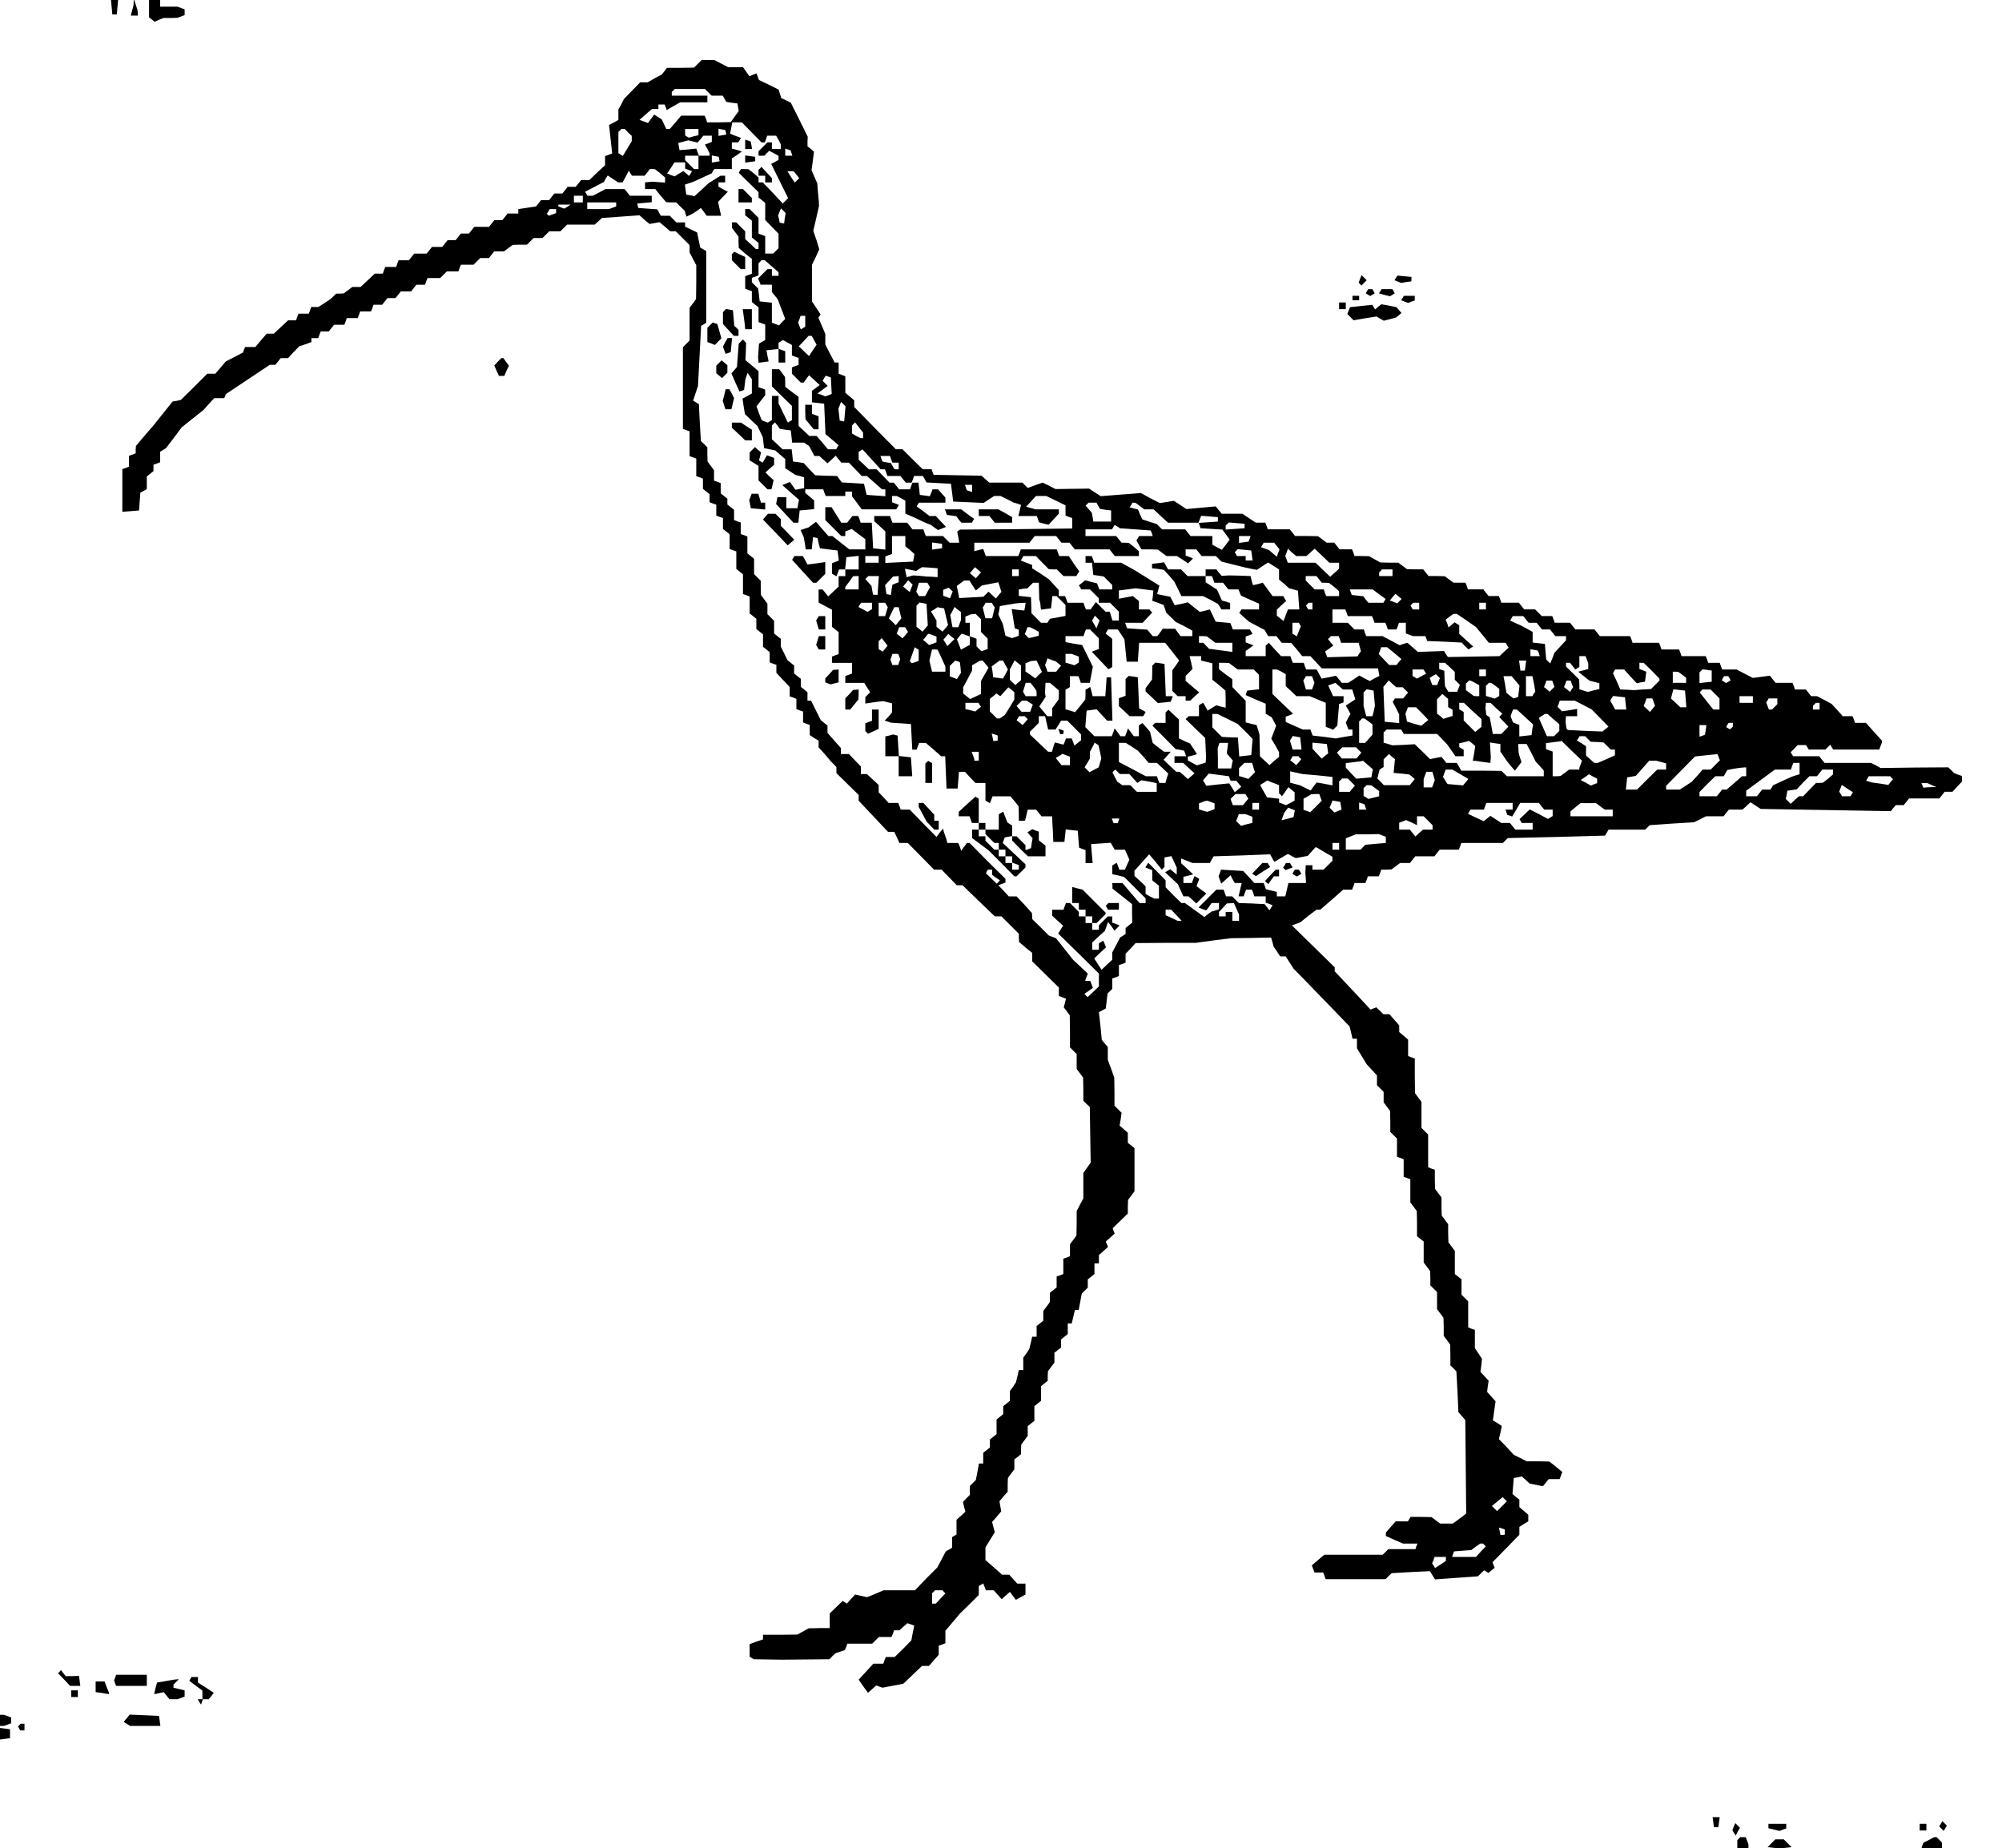 <?xml version="1.0" standalone="no"?>
<!DOCTYPE svg PUBLIC "-//W3C//DTD SVG 20010904//EN"
 "http://www.w3.org/TR/2001/REC-SVG-20010904/DTD/svg10.dtd">
<svg version="1.0" xmlns="http://www.w3.org/2000/svg"
 width="900pt" height="831pt" viewBox="0 0 900 831"
 preserveAspectRatio="xMidYMid meet">
<g transform="translate(0,831) scale(0.1,-0.1)"
fill="#000000" stroke="none">
<path d="M502 8278 l3 -33 10 0 10 0 3 33 3 32 -16 0 -16 0 3 -32z"/>
<path d="M601 8300 l-1 -15 -6 -22 -6 -23 16 0 16 0 -1 13 -1 12 -8 25 -8 25
-1 -15z"/>
<path d="M670 8271 l0 -39 13 -10 12 -10 20 9 20 8 32 0 31 1 16 6 16 6 0 13
0 13 -16 6 -16 6 -39 0 -39 0 0 15 0 15 -25 0 -25 0 0 -39z"/>
<path d="M3137 8023 l-17 -17 -61 -1 -61 0 -11 -15 -12 -15 -32 -17 -31 -18
-17 0 -17 0 -36 -37 -37 -38 -12 -24 -13 -23 0 -24 0 -23 -21 -12 -21 -11 7
-64 7 -64 -16 -6 -16 -6 0 -20 0 -21 -36 -33 -35 -34 -18 0 -19 0 -12 -15 -12
-15 -18 0 -18 0 -12 -15 -12 -15 -18 0 -18 0 -12 -15 -12 -15 -18 0 -18 0 -11
-14 -11 -14 -40 -6 -40 -6 0 -10 0 -10 -24 0 -24 0 -12 -15 -12 -15 -18 0 -18
0 -12 -15 -12 -15 -33 0 -33 0 -12 -15 -12 -15 -18 0 -18 0 -12 -15 -12 -15
-18 0 -18 0 -12 -15 -12 -15 -23 0 -23 0 -12 -15 -12 -15 -28 0 -28 0 -12 -15
-12 -15 -23 0 -23 0 -6 -15 -5 -15 -25 0 -24 0 -6 -15 -5 -15 -18 0 -18 0 -32
-30 -32 -30 -19 0 -18 0 -20 -15 -19 -14 -17 -1 -17 0 -13 -13 -13 -12 -27
-18 -27 -17 -16 0 -16 0 -5 -15 -6 -15 -23 0 -23 0 -6 -15 -5 -15 -18 0 -18 0
-32 -30 -32 -30 -16 0 -16 0 -26 -30 -25 -30 -23 0 -23 0 -5 -12 -5 -13 -38
-20 -39 -20 -23 -27 -24 -28 -18 0 -18 0 -59 -59 -60 -59 -18 -4 -19 -3 -44
-55 -44 -55 -39 -45 -38 -45 -1 -16 0 -17 -15 -6 -15 -5 0 -25 0 -24 -15 -6
-15 -5 0 -96 0 -96 38 3 37 3 3 40 3 40 15 8 14 8 0 28 0 29 15 12 15 12 0 15
0 14 15 5 15 6 0 24 0 23 13 8 13 8 36 47 35 47 49 39 49 39 24 27 24 26 23 0
22 0 4 9 3 9 99 66 99 66 12 0 13 0 12 15 12 15 17 0 16 0 25 27 25 26 27 9
28 10 0 9 0 9 15 0 16 0 5 15 6 15 18 0 18 0 12 15 12 15 23 0 23 0 6 15 5 15
25 0 24 0 6 15 5 15 25 0 24 0 6 15 5 15 19 0 20 0 12 15 12 15 18 0 18 0 12
15 12 15 23 0 23 0 12 15 12 15 20 0 19 0 5 15 6 15 28 0 29 0 15 15 15 15 26
0 26 0 5 15 6 15 28 0 29 0 15 15 15 15 19 0 20 0 12 15 12 15 22 0 22 0 20
15 19 14 32 1 32 0 15 15 15 15 20 0 20 0 15 15 15 15 25 0 25 0 15 15 15 15
62 0 62 0 17 15 16 15 85 6 84 6 22 -20 23 -19 23 4 22 4 24 -20 24 -21 13 0
12 0 31 -31 31 -31 0 -16 0 -17 15 -29 15 -28 0 -77 -1 -76 -14 -19 -15 -20 0
-74 0 -73 -15 -15 -15 -15 0 -184 0 -183 15 -6 15 -5 0 -56 0 -56 15 -5 15 -6
0 -39 0 -40 15 -5 15 -6 0 -23 0 -23 15 -12 15 -12 0 -18 0 -18 15 -6 15 -5 0
-25 0 -24 15 -6 15 -5 0 -24 0 -25 15 -12 15 -12 0 -33 0 -33 15 -6 15 -5 0
-39 0 -40 15 -12 15 -12 0 -45 0 -44 15 -5 15 -6 0 -38 0 -38 15 -12 15 -12 0
-23 0 -23 15 -12 15 -12 0 -28 0 -28 15 -12 15 -12 0 -23 0 -23 15 -6 15 -5 0
-18 0 -18 30 -32 30 -32 0 -21 0 -21 15 -5 15 -6 0 -23 0 -23 15 -6 15 -5 0
-25 0 -24 15 -6 15 -5 0 -23 0 -23 20 -13 20 -12 0 -15 0 -15 28 -31 27 -32
13 -13 12 -13 0 -13 0 -14 50 -49 50 -49 0 -13 0 -13 66 -70 66 -70 14 0 14 0
12 -25 11 -25 19 0 19 0 59 -60 59 -60 17 0 17 0 34 -35 34 -35 13 0 13 0 72
-70 73 -70 15 0 15 0 39 -39 39 -39 0 -18 1 -19 29 -25 30 -24 0 -19 0 -19 60
-59 60 -59 0 -19 0 -19 16 -6 16 -6 -5 -20 -5 -19 14 -18 13 -18 1 -72 0 -72
15 -15 15 -15 0 -33 0 -34 15 -20 14 -19 1 -52 0 -52 14 -14 15 -14 2 -125 2
-125 -17 -24 -16 -23 0 -57 0 -57 -15 -28 -15 -29 0 -55 -1 -55 -14 -19 -15
-20 0 -27 0 -27 -15 -6 -15 -5 0 -35 0 -34 -15 -6 -15 -5 0 -24 0 -25 -15 -12
-15 -12 0 -22 -1 -21 -14 -19 -15 -20 0 -22 0 -22 -15 -12 -15 -12 0 -24 0
-24 -10 0 -10 0 -6 -27 -7 -28 -13 -20 -14 -19 0 -28 0 -28 -10 0 -10 0 -6
-27 -7 -28 -13 -20 -14 -19 0 -22 0 -22 -15 -12 -15 -12 0 -18 0 -18 -15 -12
-15 -12 0 -33 0 -33 -15 -12 -15 -12 0 -18 0 -18 -15 -12 -15 -12 0 -24 0 -24
-10 0 -9 0 -7 -37 -7 -37 -14 -14 -13 -13 0 -20 0 -20 -16 -16 -15 -16 5 -22
6 -22 -20 -18 -20 -18 0 -33 0 -33 -10 -6 -10 -6 0 -24 0 -24 -14 -8 -14 -8
-19 -36 -19 -36 -51 -51 -50 -52 -70 0 -71 0 -37 -16 -37 -15 -27 6 -27 6 -18
-20 -19 -21 -9 6 -10 6 -29 -28 -29 -28 0 -33 0 -33 -47 0 -48 -1 -25 -14 -25
-14 -77 -1 -78 0 0 -11 0 -10 -30 -10 -30 -11 0 -28 0 -29 9 -5 9 -6 63 -1 64
-1 107 1 107 1 13 14 14 13 21 7 21 7 6 14 5 15 56 0 56 0 15 15 15 15 29 0
28 0 6 15 5 15 12 0 12 0 18 16 18 16 15 -5 16 -6 -7 -33 -6 -33 -37 -38 -38
-37 -20 0 -20 0 -6 -15 -5 -15 -22 0 -23 0 -33 -36 -33 -36 21 -30 21 -29 19
17 18 16 14 -5 14 -5 47 9 47 9 42 40 42 40 16 0 15 0 22 25 22 25 0 20 0 21
15 5 15 6 0 28 0 28 33 39 32 38 43 42 42 42 0 20 0 20 10 6 10 6 6 -15 6 -16
18 0 17 0 18 -20 18 -20 19 17 18 16 13 -18 14 -18 21 12 22 12 0 24 0 25 -18
0 -19 0 -18 20 -18 20 -16 0 -16 0 -37 33 -38 33 0 28 0 29 21 34 21 34 -6 23
-6 23 21 24 20 24 -4 22 -4 23 18 22 19 21 0 31 1 31 14 19 15 20 0 22 0 22
15 12 15 12 0 22 1 21 14 19 15 20 0 22 0 22 15 12 15 12 0 33 0 33 15 12 15
12 0 33 0 33 15 12 15 12 0 22 1 21 14 19 15 20 0 22 0 22 15 12 15 12 0 18 0
18 15 12 15 12 0 24 0 24 9 0 9 0 7 30 7 30 8 0 9 0 7 37 7 37 14 14 13 13 0
18 0 19 15 12 15 12 0 24 0 24 10 0 10 0 0 18 0 19 20 18 21 19 -5 12 -5 12
20 18 20 18 -5 12 -4 12 34 33 34 33 0 30 1 31 14 19 15 20 0 97 0 97 -15 12
-15 12 0 23 0 22 -18 16 -19 17 5 28 4 29 -16 16 -16 16 0 63 -1 63 -14 40
-15 40 0 29 0 29 -14 16 -13 16 -6 62 -7 62 16 9 15 8 4 34 4 33 11 11 10 10
0 23 0 24 15 5 15 6 0 24 0 25 15 5 15 6 0 20 0 20 23 24 22 24 135 1 135 0
80 11 80 10 90 1 89 2 6 -20 5 -20 15 -22 15 -23 12 0 13 0 17 -27 18 -28 55
-56 55 -57 71 -73 71 -74 7 -28 6 -27 10 0 10 0 0 -21 0 -22 22 -36 22 -36 23
-25 23 -25 0 -22 0 -22 15 -15 15 -15 0 -23 0 -24 15 -20 14 -19 1 -47 0 -47
15 -15 15 -15 0 -41 0 -41 15 -5 15 -6 0 -39 0 -40 15 -5 15 -6 0 -52 0 -52
15 -20 14 -19 1 -56 0 -57 15 -12 15 -12 0 -47 0 -47 15 -20 14 -19 1 -32 0
-32 15 -15 15 -15 0 -38 0 -39 15 -20 14 -19 1 -41 0 -40 15 -20 14 -19 1 -47
0 -47 14 -13 13 -14 5 -92 4 -91 16 -18 15 -18 2 -210 2 -210 -30 -23 -30 -22
-29 0 -28 0 -20 15 -19 14 -47 1 -47 0 -6 -10 -6 -10 -28 0 -27 0 -22 -25 -22
-25 0 -8 0 -8 38 -17 39 -17 32 0 33 0 -5 -12 -4 -13 -61 0 -61 0 -12 -12 -13
-13 -131 0 -132 0 -28 -24 -28 -24 6 -16 6 -16 20 0 19 0 6 -15 5 -15 135 0
135 0 13 14 14 13 86 5 86 4 11 -18 12 -19 97 7 96 7 14 14 14 13 9 -6 10 -6
14 12 14 11 -5 13 -5 12 61 62 60 62 0 18 0 17 20 13 20 12 0 15 0 15 -20 17
-20 17 0 17 0 17 -16 12 -15 13 3 36 3 36 18 3 18 4 18 -16 17 -16 30 -6 30
-6 13 16 13 16 25 0 24 0 6 16 6 16 -29 24 -29 23 -51 1 -51 0 -29 15 -29 14
-33 36 -34 35 7 29 6 30 -20 13 -20 12 6 43 6 43 -19 21 -19 21 3 25 4 25 -18
20 -19 20 4 29 3 30 -16 24 -16 24 0 41 0 41 -15 5 -15 6 0 58 0 59 -15 15
-15 15 0 34 0 35 -15 12 -15 12 0 52 0 52 -15 20 -14 19 -1 41 0 40 -15 20
-14 19 -1 41 0 40 -15 20 -14 19 -1 43 0 43 -15 5 -15 6 0 73 0 74 -15 15 -15
15 0 58 0 59 -15 20 -14 19 -1 78 0 78 -15 5 -15 6 0 37 0 37 -20 17 -20 17 0
15 0 15 -22 25 -22 25 -14 0 -13 0 -16 16 -16 15 -13 -5 -13 -5 -80 86 -81 86
0 9 0 9 -96 94 -97 95 19 6 19 7 36 29 37 28 9 0 8 0 52 45 51 45 20 0 20 0 6
15 5 15 25 0 24 0 6 15 5 15 25 0 24 0 6 15 5 15 23 0 23 1 19 14 20 15 22 0
22 0 12 15 12 15 43 0 43 0 12 15 12 15 43 0 43 0 6 15 5 15 94 0 93 0 11 11
11 11 218 5 219 6 8 13 8 14 82 0 83 0 10 10 10 10 100 7 99 6 27 13 27 14 39
0 40 0 12 15 12 15 31 0 30 0 18 16 18 17 23 -15 23 -15 293 -5 292 -5 11 14
11 13 18 0 18 0 12 15 12 15 68 0 68 0 12 15 12 15 17 0 18 0 21 23 22 23 0
12 0 13 -17 6 -18 7 -13 13 -14 13 -152 -1 -152 -2 -21 12 -22 11 -104 0 -105
0 -12 15 -12 15 -59 0 -58 0 -6 9 -5 9 16 16 15 16 19 0 19 0 6 -10 6 -10 38
0 37 0 11 11 11 11 6 -11 7 -11 104 0 103 0 6 16 6 16 0 4 0 4 -36 40 -36 40
-24 0 -25 0 -5 15 -6 15 -22 0 -22 0 -25 28 -25 27 -33 18 -33 17 -13 0 -13 0
-12 15 -12 15 -25 0 -24 0 -5 15 -6 15 -38 0 -38 0 -13 16 -13 16 -38 -5 -38
-5 -37 19 -37 19 -32 0 -32 0 -6 15 -5 15 -26 0 -26 0 -5 15 -6 15 -54 0 -55
0 -5 15 -6 15 -39 0 -40 0 -5 15 -6 15 -59 0 -60 0 -5 15 -6 15 -68 0 -68 0
-12 15 -12 15 -43 0 -43 0 -12 15 -12 15 -35 0 -34 0 -5 15 -6 15 -23 0 -24 0
-15 15 -15 15 -24 0 -25 0 -12 15 -12 15 -40 0 -39 0 -5 15 -6 15 -23 0 -23 0
-12 15 -12 15 -35 0 -34 0 -5 15 -6 15 -27 0 -27 0 -20 15 -19 14 -36 1 -37 0
-12 15 -12 15 -37 0 -36 1 -19 14 -20 15 -40 0 -41 1 -25 14 -25 14 -33 1 -33
0 -5 15 -6 15 -28 0 -28 0 -12 15 -12 15 -17 0 -17 0 -20 15 -19 14 -51 1 -52
0 -12 15 -12 15 -50 0 -49 0 -5 15 -6 15 -22 0 -21 0 -30 20 -30 20 -46 0 -47
0 -13 16 -14 17 -66 -6 -66 -6 -28 19 -28 18 -31 -5 -32 -5 -43 22 -42 23 -91
-7 -90 -7 -26 17 -26 17 -75 -1 -76 -1 -29 15 -29 14 -34 -12 -33 -12 -12 12
-12 12 -75 0 -74 0 -18 16 -17 15 -108 2 -107 2 -5 13 -4 12 -20 0 -20 0 -46
45 -45 45 -15 0 -15 0 -94 95 -93 95 0 15 0 15 -20 17 -20 17 0 37 0 37 -15 6
-15 5 0 26 0 25 -9 0 -9 0 -21 40 -21 41 0 23 0 24 -15 36 -16 37 5 8 5 7 -20
30 -19 29 0 82 0 82 17 35 16 35 -13 42 -14 41 13 56 13 57 -1 10 0 10 -4 40
-3 40 -13 30 -13 30 6 42 5 41 -14 12 -15 12 0 22 1 21 -38 77 -38 76 -22 11
-21 10 -6 19 -6 19 -44 22 -44 21 -6 15 -5 15 -16 -6 -16 -7 -15 21 -14 20
-33 0 -34 0 -31 16 -31 16 -28 0 -29 0 -17 -17z m47 -128 l15 -15 25 0 25 0 8
-14 8 -14 25 -4 25 -3 3 -17 3 -17 -18 -25 -18 -25 -53 -1 -53 0 -5 15 -6 15
-53 0 -53 0 -25 -30 -26 -30 -8 0 -8 0 -10 22 -10 21 -17 11 -17 11 -14 -19
-14 -19 -19 7 -19 7 28 25 28 24 15 0 14 0 0 10 0 10 14 0 14 0 5 -12 4 -13
31 18 30 17 61 0 61 0 0 15 0 15 -80 0 -80 0 0 8 0 9 7 6 6 7 68 0 68 0 15
-15z m195 -180 l44 -45 7 0 8 0 6 15 5 15 20 0 20 0 11 -19 10 -20 0 -10 0
-11 -20 0 -20 0 0 15 0 15 -10 0 -10 0 -20 -20 -20 -20 0 -10 0 -10 13 0 13 0
11 11 11 11 21 -11 21 -12 0 -9 0 -9 -16 -9 -17 -9 38 -77 38 -77 -12 -12 -12
-12 -45 48 -45 47 -10 0 -9 0 0 11 0 11 -22 19 -23 18 -17 1 -17 0 -5 -8 -5
-9 44 -43 45 -44 0 -12 0 -12 15 -12 15 -12 0 -39 0 -38 30 -31 30 -31 0 -32
0 -33 -12 -12 -12 -12 -18 0 -18 0 0 39 0 39 -15 6 -15 5 0 36 0 35 -20 20
-20 20 -10 0 -10 0 0 -14 0 -14 15 -12 15 -12 0 -38 0 -38 15 -12 15 -12 0
-14 0 -14 -6 0 -6 0 -24 23 -24 22 0 18 0 17 -20 20 -20 20 -10 0 -10 0 0 -12
1 -13 14 -19 15 -20 0 -25 1 -26 29 -25 30 -24 0 -33 0 -34 -15 -5 -15 -6 0
-28 0 -28 15 -6 15 -5 0 -24 0 -25 15 -12 15 -12 0 -33 0 -33 15 -6 15 -5 0
-35 0 -35 -14 -8 -14 -8 -2 -30 -2 -30 1 -13 1 -13 23 3 22 3 -2 13 -3 12 -2
13 -3 12 28 3 27 3 0 -30 0 -31 15 0 15 0 0 25 0 26 -15 5 -15 6 0 13 0 14 10
6 10 6 20 -11 20 -11 0 -23 0 -24 15 -6 15 -5 0 -16 0 -16 -15 -5 -15 -6 0
-14 0 -14 20 -20 20 -20 6 0 7 0 12 17 12 16 24 -22 24 -22 -17 -13 -18 -13 0
-26 0 -26 28 -3 27 -3 3 -69 3 -68 30 -25 29 -25 -6 -9 -5 -9 -19 0 -18 0 -25
30 -26 30 -16 0 -17 0 -24 23 -24 22 0 66 0 65 -30 22 -30 23 0 22 -1 22 -13
18 -13 17 -17 0 -16 0 0 -39 0 -38 45 -44 45 -44 0 -32 0 -32 -9 -5 -9 -6 -21
43 -21 43 0 17 0 17 -15 0 -15 0 0 -54 0 -55 -9 -5 -9 -6 -14 5 -14 6 -12 31
-11 31 19 25 20 25 0 12 0 13 -15 6 -15 5 0 36 0 36 -29 25 -30 25 2 39 1 39
-7 7 -7 8 -10 -10 -9 -9 -4 -52 -4 -53 -12 -14 -13 -15 18 -41 18 -40 10 3 11
4 3 24 3 24 5 15 5 14 9 -14 10 -15 0 -32 0 -32 -21 -12 -21 -11 5 -35 6 -35
28 -27 28 -26 12 -25 12 -25 3 -25 3 -25 25 -5 25 -5 23 -20 22 -19 0 -21 0
-20 23 -15 22 -15 20 -5 20 -6 0 -24 0 -25 -19 -3 -20 -4 -12 17 -13 18 -17
-7 -17 -7 37 -33 38 -33 -4 -19 -3 -19 -25 0 -25 0 0 25 0 25 -20 0 -20 0 -3
-15 -3 -16 39 -42 39 -42 11 0 11 0 3 28 3 27 33 3 32 3 0 20 0 19 -20 17 -20
17 0 8 0 8 40 0 41 0 5 -15 6 -15 44 0 44 0 0 10 0 10 15 0 15 0 0 -10 0 -11
22 -29 22 -30 77 0 78 0 6 10 6 10 -15 6 -16 6 0 14 0 14 11 0 10 0 20 -10 19
-11 0 -29 0 -29 43 -19 42 -20 15 -6 15 -6 16 -12 16 -11 18 7 18 7 -23 24
-23 25 -14 0 -14 0 -29 22 -29 21 5 9 5 8 60 0 59 0 0 12 0 11 -17 19 -16 18
-12 0 -13 0 -6 -16 -6 -15 -22 3 -23 3 -3 28 -3 27 -14 0 -13 0 -6 -15 -5 -15
-24 0 -25 0 -12 15 -12 15 -10 0 -9 0 -29 30 -29 30 -18 0 -17 0 -23 22 -23
21 0 18 0 18 9 5 8 6 41 -45 41 -45 9 0 10 0 6 -15 5 -15 29 0 30 0 12 -15 12
-15 13 0 13 0 6 15 5 15 20 0 20 0 8 -14 8 -15 55 -3 55 -3 5 -40 5 -40 69 -3
68 -3 24 16 23 15 15 0 14 0 29 -14 28 -15 18 -5 17 -6 -6 -25 -6 -25 41 0 42
0 5 -14 5 -14 21 -6 22 -5 23 25 23 25 0 10 0 9 -52 0 -53 0 -21 6 -21 6 22
24 22 24 23 0 24 0 43 -21 43 -21 0 -23 0 -23 15 -6 15 -5 0 -24 0 -23 -252
-3 -252 -2 -7 -4 -6 -5 5 -25 4 -25 -22 0 -21 0 -15 15 -15 15 -39 0 -38 0 -6
15 -5 15 -24 0 -25 0 -12 15 -12 15 -33 0 -33 0 -6 15 -5 15 -36 0 -35 0 0
-11 0 -12 25 -23 25 -23 0 -41 0 -41 -27 3 -28 3 -3 58 -3 57 -25 0 -25 0 -5
15 -6 15 -13 0 -13 0 -12 -15 -12 -15 -13 0 -13 0 -22 35 -22 35 -14 0 -14 0
0 -29 0 -29 36 -36 36 -36 9 0 9 0 0 10 0 11 14 5 15 6 30 -23 31 -23 0 -23 0
-23 -36 0 -36 0 -38 30 -38 30 -9 0 -9 0 -28 32 -28 32 -16 -12 -17 -13 -18
-6 -18 -6 7 -16 7 -16 5 -27 4 -28 13 0 14 0 3 28 3 27 10 -2 10 -2 5 -23 6
-23 39 -5 40 -5 3 -23 3 -22 -15 -6 -16 -6 0 -23 0 -24 10 -6 10 -6 6 15 6 16
13 0 14 0 3 28 3 27 28 3 27 3 0 -30 0 -31 -30 0 -30 0 0 -15 0 -15 -15 0 -15
0 0 -23 0 -24 -23 -22 -24 -22 -13 16 -12 15 -9 0 -9 0 0 -30 0 -29 30 -16 30
-16 0 -38 0 -39 15 -12 15 -12 0 -50 0 -49 -15 -5 -15 -6 0 -14 0 -14 45 0 45
0 0 -24 0 -24 -15 -6 -15 -5 0 -16 0 -15 43 0 42 0 13 -21 14 -21 -11 -11 -11
-11 0 -14 0 -15 40 6 40 5 20 -5 20 -5 0 -21 0 -20 -16 -19 -17 -18 14 -4 14
-5 45 -3 45 -3 3 -57 3 -58 10 0 10 0 5 15 6 15 15 0 15 0 35 -30 34 -30 9 0
9 0 3 -72 3 -73 25 0 25 0 3 38 3 37 14 0 13 0 23 -25 24 -25 23 0 22 0 0 -39
0 -40 10 -6 10 -6 6 15 6 16 40 0 40 0 19 -22 18 -23 1 -32 0 -33 14 0 14 0 6
25 6 25 19 0 19 0 12 -15 12 -15 24 0 24 0 1 -32 2 -33 1 -25 1 -25 25 0 25 0
3 28 3 28 27 -3 27 -3 3 -38 3 -38 15 -6 14 -5 0 -29 0 -29 16 0 16 0 -4 43
-3 42 44 3 44 3 9 -15 9 -16 23 0 23 0 10 -22 10 -23 -10 -22 -10 -23 -13 0
-12 0 -6 16 -6 15 -10 -6 -10 -6 0 -19 0 -20 27 -6 27 -7 48 -48 48 -48 0 -11
0 -10 -14 0 -13 0 -39 45 -38 45 -23 0 -23 0 1 -12 0 -13 44 -35 44 -35 0 -41
1 -42 -15 -12 -15 -12 0 -14 0 -13 -12 -8 -13 -8 -17 -33 -18 -34 0 -16 0 -17
-24 -22 -24 -23 -17 26 -16 25 26 25 27 25 -6 15 -6 15 -10 -6 -10 -6 0 -15 0
-14 -15 0 -15 0 0 17 0 16 28 26 29 26 7 20 7 20 15 -19 14 -20 12 12 11 11
-16 7 -17 6 0 14 0 14 -10 0 -10 0 -20 -20 -20 -20 0 -10 0 -10 -15 0 -15 0 0
15 0 15 -15 0 -15 0 0 15 0 15 -15 0 -15 0 0 10 0 10 -20 20 -20 20 -9 0 -9 0
-6 -15 -5 -15 -26 0 -25 0 0 -13 0 -14 24 -22 25 -23 -11 -17 -11 -18 92 -90
91 -90 0 -29 0 -29 -25 -24 -26 -24 -7 7 -7 8 19 13 19 14 -6 16 -6 15 -12 0
-11 0 6 16 6 17 -33 31 -33 31 -38 48 -39 49 -16 6 -16 6 -37 37 -38 37 0 13
-1 14 -34 38 -35 37 -18 0 -17 0 -23 25 -24 25 16 6 16 6 0 8 0 9 -81 80 -80
81 -6 0 -6 0 -13 -17 -13 -18 -6 18 -7 17 -24 0 -25 0 -4 15 -5 15 -6 17 -5
18 -15 -19 -14 -19 -60 61 -60 62 -20 0 -21 0 -5 15 -6 15 -22 0 -21 0 -22 24
-23 24 0 16 0 17 -26 24 -27 25 -13 0 -14 0 0 17 0 17 -27 28 -27 28 -18 0
-18 0 0 14 0 13 -30 34 -30 34 0 16 0 17 -15 12 -15 12 -22 44 -22 44 -8 0 -8
0 0 19 0 19 -15 12 -15 12 0 18 0 18 -15 12 -15 12 0 18 0 18 -15 12 -15 12
-15 31 -15 30 0 17 0 18 -15 12 -15 12 0 29 0 28 -15 15 -15 15 0 23 0 24 -15
20 -14 19 -1 32 0 32 -15 15 -15 15 0 34 0 35 -15 12 -15 12 0 38 0 38 -15 6
-15 5 0 26 0 26 -15 5 -15 6 0 23 0 23 -15 12 -15 12 0 13 0 13 -15 12 -15 12
0 23 0 23 -15 6 -15 5 0 24 0 23 -15 20 -14 19 -1 32 0 32 -14 14 -15 14 -5
83 -4 83 -13 8 -13 8 11 33 11 33 7 135 7 135 12 7 11 7 0 161 0 161 -13 8
-14 8 -7 34 -7 34 -27 13 -27 13 0 10 0 9 -19 0 -20 0 -15 15 -15 15 -20 0
-20 0 -8 14 -8 15 -43 3 -42 3 -3 10 -2 10 33 3 32 3 0 15 0 14 -49 0 -49 0
-12 15 -12 15 -43 0 -43 0 -28 -15 -29 -15 -12 0 -12 0 -5 9 -6 9 43 22 42 22
8 15 9 14 23 -15 24 -16 10 0 10 0 14 26 14 27 7 -12 7 -11 28 0 29 0 12 15
12 15 12 0 11 -1 23 -18 22 -19 0 -12 0 -11 -27 2 -28 2 -17 -1 -18 -2 0 -15
0 -15 23 0 23 0 24 -30 25 -29 23 -1 22 0 19 -19 19 -18 4 -14 4 -13 15 7 14
7 18 12 18 13 13 -17 13 -18 32 0 33 0 -7 31 -7 31 22 23 22 23 -21 11 -21 12
0 9 0 10 15 0 15 0 0 15 0 15 -10 0 -11 0 -27 -17 -27 -17 -31 -29 -32 -29
-18 4 -19 3 -3 23 -3 22 18 6 18 6 42 19 43 20 5 10 6 9 40 0 39 0 0 24 0 24
23 15 22 16 -22 7 -23 6 0 14 0 14 14 0 15 0 6 10 6 10 -24 9 -25 10 5 25 5
26 22 0 21 0 44 -45z m-555 -1 l16 -15 0 -12 0 -12 -20 -33 -20 -33 -10 6 -10
6 0 48 0 48 7 6 6 7 8 0 8 0 15 -16z m316 2 l0 -14 -22 -5 -21 -6 -9 5 -8 5 0
15 0 14 30 0 30 0 0 -14z m123 -1 l2 -10 -17 -3 -18 -3 0 16 0 16 16 -3 15 -3
2 -10z m-63 -29 l0 -14 -15 -6 -16 -6 11 -19 10 -20 0 -5 0 -6 -24 0 -24 0 -6
16 -6 16 -37 -4 -38 -3 -3 16 -3 16 23 6 22 6 21 -5 21 -5 13 15 13 16 19 0
19 0 0 -14z m358 -64 l4 -12 -16 0 -16 0 0 16 0 16 12 -4 12 -4 4 -12z m-418
-42 l0 -30 -10 0 -10 0 -20 20 -20 20 0 10 0 10 30 0 30 0 0 -30z m93 15 l2
-10 -17 -3 -18 -3 0 16 0 16 16 -3 15 -3 2 -10z m-153 -29 l0 -14 16 -6 15 -6
-6 -10 -7 -11 -13 11 -13 11 -20 -12 -19 -12 -17 6 -17 7 17 25 16 25 24 0 24
0 0 -14z m500 -41 l13 -16 -10 -10 -10 -10 -17 25 -16 26 14 0 14 0 12 -15z
m-960 -110 l0 -15 -20 0 -20 0 0 15 0 15 20 0 20 0 0 -15z m150 -24 l0 -9 -16
-6 -16 -6 -49 0 -49 0 0 15 0 15 65 0 65 0 0 -9z m-219 -10 l-14 -9 -14 5 -13
5 0 4 0 4 28 0 27 0 -14 -9z m-51 -20 l0 -9 -16 -6 -17 -6 -4 4 -5 5 7 10 6
11 15 0 14 0 0 -9z m1028 -32 l-3 -24 -10 2 -10 2 -3 16 -4 16 6 16 7 16 10
-10 11 -11 -4 -23z m-59 -216 l31 -27 0 -8 0 -8 -15 0 -15 0 0 15 0 15 -10 0
-10 0 -21 -21 -21 -21 6 -14 5 -14 26 0 25 0 0 -17 0 -16 13 -16 13 -16 17
-45 17 -44 -14 -14 -14 -15 -16 6 -16 6 0 45 0 45 -27 3 -28 3 -3 29 -4 29
-14 14 -14 14 0 10 0 10 15 5 15 6 0 27 0 28 7 6 6 7 8 0 7 0 31 -27z m151
-247 l0 -25 -10 -6 -10 -6 -6 15 -6 16 6 15 5 15 11 0 10 0 0 -24z m40 -86
l11 -20 -17 -25 -17 -26 -23 22 -23 22 22 23 22 24 7 0 7 0 11 -20z m77 -204
l2 -37 -14 -6 -15 -5 -17 7 -18 6 23 17 23 17 -12 12 -11 11 7 12 7 11 11 -4
12 -4 2 -37z m61 -127 l-3 -34 -10 2 -10 2 -3 27 -3 26 6 16 6 15 10 -10 10
-10 -3 -34z m-268 -71 l25 -3 3 -27 3 -28 27 0 27 0 11 -8 11 -7 12 -22 12
-23 11 0 11 0 19 -17 18 -16 19 17 18 17 13 -16 12 -15 17 0 17 0 29 -30 29
-30 12 0 11 0 34 -30 34 -30 8 0 7 0 0 -16 0 -15 -42 3 -42 3 -6 25 -6 25 -49
3 -50 3 -11 14 -11 15 -49 1 -49 2 -26 27 -26 28 -24 4 -24 3 -3 28 -3 27 -21
0 -20 0 -24 23 -24 22 0 31 0 31 7 7 7 7 11 -14 11 -15 24 -4z m350 -25 l0
-13 -6 0 -5 0 -20 10 -19 11 0 18 0 18 7 7 7 7 18 -23 18 -23 0 -12z m126
-108 l6 -15 14 0 14 0 0 -15 0 -15 -10 0 -9 0 -8 14 -8 14 -19 3 -19 4 -5 13
-4 12 21 0 22 0 5 -15z m364 -131 l0 -16 -12 4 -12 4 -4 12 -4 12 16 0 16 0 0
-16z m567 -78 l8 -14 25 -4 25 -3 0 -25 0 -25 -40 0 -40 0 -3 20 -4 20 -14 16
-14 16 7 6 6 7 18 0 18 0 8 -14z m187 -1 l20 -15 21 0 21 0 32 -30 33 -30 69
0 68 0 6 16 6 15 37 -3 38 -3 0 -10 0 -10 -43 -3 -43 -3 4 -12 4 -12 49 -3 49
-3 17 -23 16 -22 -17 -23 -18 -23 -21 11 -22 12 0 19 0 20 -49 0 -49 0 -12 15
-12 15 -52 0 -52 0 -12 12 -12 12 -32 10 -33 11 -10 22 -9 22 -19 5 -19 5 7
10 6 11 7 0 7 -1 19 -14z m471 -90 l0 -10 -42 -3 -43 -3 0 9 0 9 7 7 7 7 36
-3 35 -3 0 -10z m-491 -15 l69 -5 5 -12 4 -13 -31 0 -30 0 -6 -10 -6 -10 11
-20 11 -20 37 0 37 -1 19 -14 20 -15 23 0 24 0 25 -16 25 -17 11 11 11 11 -16
7 -17 6 0 14 0 14 24 0 24 0 12 -15 12 -15 32 0 32 0 12 -12 13 -13 52 -13 52
-13 28 -6 27 -5 26 17 25 16 25 -16 24 -15 0 -23 0 -23 23 -19 22 -20 20 -5
20 -6 3 -42 3 -42 -26 0 -25 0 -10 -26 -10 -26 -15 12 -15 12 0 14 0 13 21 20
21 19 -7 11 -6 11 -24 0 -24 0 -22 30 -22 30 -22 -6 -22 -5 -6 20 -5 21 -49 2
-48 1 -17 -1 -16 -1 -12 14 -12 15 -24 0 -24 0 0 -15 0 -15 -41 0 -40 0 -15
15 -15 15 -29 0 -29 0 -9 16 -9 16 -27 -4 -27 -3 0 -10 0 -10 27 -3 26 -4 24
-26 23 -27 16 -32 16 -33 49 0 48 0 34 -17 33 -18 8 -12 8 -13 19 0 20 0 0 14
0 15 -18 6 -19 5 -11 25 -11 24 -26 17 -25 16 0 14 0 14 14 0 14 0 6 -15 5
-15 19 0 20 0 12 -15 12 -15 23 0 23 0 5 -14 6 -14 40 -18 41 -18 0 -13 0 -13
-39 0 -40 0 -5 -8 -5 -8 22 -20 22 -19 35 -19 35 -18 8 -14 8 -14 18 0 19 0
12 -15 12 -15 22 0 21 -1 25 -29 24 -30 19 0 18 0 25 -27 26 -28 126 0 127 0
3 -17 3 -17 -22 -11 -21 -12 -24 12 -23 13 -25 -17 -25 -16 -14 0 -15 0 -13
16 -13 16 -32 -7 -33 -6 -11 21 -11 20 -23 0 -24 0 -6 15 -5 15 -25 0 -24 0
-6 15 -5 15 -21 0 -21 0 -28 30 -27 30 -7 -6 -7 -7 0 -24 0 -23 -45 0 -45 0 0
11 0 12 18 13 17 13 -17 6 -18 7 0 13 0 13 16 6 15 6 -6 10 -6 10 -39 0 -38 0
-5 14 -6 15 -33 3 -33 3 -13 28 -13 27 -23 -6 -22 -5 -27 21 -27 22 -29 -7
-30 -6 -10 19 -10 19 -30 6 -29 6 5 19 5 19 -54 34 -53 33 -32 18 -33 18 -60
0 -61 0 -5 15 -6 15 -14 0 -14 0 0 -15 0 -15 14 0 15 0 3 -27 3 -28 23 -3 24
-4 19 -19 19 -19 0 -10 0 -10 -29 0 -29 0 -5 14 -5 13 -27 7 -27 7 -14 -12
-14 -11 6 -9 5 -9 20 0 19 0 20 -20 20 -20 0 -10 0 -10 25 0 25 0 20 -20 20
-20 0 -20 0 -20 -14 0 -15 0 -6 20 -6 20 -10 0 -9 0 -22 22 -21 21 -12 -16
-12 -17 -11 0 -10 0 -6 15 -5 15 -36 0 -36 0 -5 15 -6 15 -14 0 -14 0 0 13 0
14 -22 24 -23 25 -37 25 -38 24 0 8 0 7 -26 10 -25 10 6 10 6 10 28 0 28 0 29
-30 29 -29 18 -1 18 0 15 -15 15 -15 29 0 29 0 6 11 7 10 -24 34 -23 35 -21 0
-22 0 -6 15 -5 15 -81 0 -81 0 -5 -15 -6 -15 -73 0 -73 0 -6 16 -6 16 -20 -5
-20 -5 0 19 0 19 124 0 124 0 12 15 12 15 48 0 48 0 12 -15 12 -15 18 0 18 0
12 -15 12 -15 78 0 78 0 12 -15 12 -15 54 0 54 0 0 11 0 11 -22 19 -23 18 -16
1 -17 0 -12 15 -12 15 -69 0 -69 0 0 15 0 15 59 0 60 0 6 10 6 10 12 -7 12 -8
69 -5z m-1034 -53 l0 -23 21 -17 20 -18 -3 -17 -3 -17 -63 -3 -62 -3 0 14 0
15 15 6 15 5 0 41 0 40 30 0 30 0 0 -23z m1548 11 l-5 -13 -21 -3 -22 -3 0 15
0 16 26 0 26 0 -4 -12z m-1383 -33 l0 -10 -22 -3 -23 -3 0 16 0 16 23 -3 22
-3 0 -10z m1505 0 l12 -15 -6 -16 -6 -17 -18 15 -17 15 -18 6 -18 7 6 10 6 10
23 0 24 0 12 -15z m-112 -42 l3 -23 -15 0 -16 0 0 10 0 10 -19 0 -20 0 -5 9
-5 8 6 7 7 7 31 -3 30 -3 3 -22z m222 -3 l23 0 19 17 18 16 33 -31 33 -32 22
0 22 0 0 -13 0 -14 -20 -18 -20 -18 -33 31 -33 32 -62 0 -63 0 -5 15 -6 15 6
16 6 17 18 -17 19 -16 23 0z m-1900 -15 l0 -15 -30 0 -30 0 0 15 0 15 30 0 30
0 0 -15z m265 -60 l0 -20 -25 2 -25 1 -30 3 -30 2 -14 -4 -15 -4 -4 19 -4 19
25 -5 26 -5 13 9 13 8 35 -2 35 -3 0 -20z m184 -11 l-12 -14 -13 11 -14 12 11
13 12 14 13 -11 14 -12 -11 -13z m181 11 l0 -15 -15 0 -15 0 0 15 0 15 15 0
15 0 0 -15z m1680 0 l0 -15 -30 0 -30 0 0 8 0 9 7 6 6 7 24 0 23 0 0 -15z
m-2400 -45 l0 -30 -30 0 -30 0 0 6 0 5 18 24 17 24 13 1 12 0 0 -30z m88 -12
l-3 -43 -10 1 -10 0 -4 20 -3 19 -14 16 -14 16 7 6 6 7 24 0 24 0 -3 -42z m92
28 l0 -14 -14 -5 -14 -6 -4 -23 -3 -23 -10 2 -10 2 -3 20 -3 20 18 20 18 19
13 1 12 1 0 -14z m1890 -1 l12 -15 17 0 16 -1 23 -18 22 -19 0 -11 0 -11 -29
0 -29 0 -6 15 -5 15 -21 0 -20 0 -20 20 -20 20 0 10 0 10 24 0 24 0 12 -15z
m-1834 -40 l-6 -17 -15 12 -15 13 11 14 12 14 10 -10 10 -10 -7 -16z m276 13
l15 -23 14 12 14 11 37 7 36 7 7 -22 7 -21 -13 -15 -12 -15 -17 16 -16 15 -12
-12 -11 -11 -55 -3 -54 -3 -5 27 -6 27 17 13 16 12 12 0 12 0 14 -22z m-197 2
l6 -10 -11 -20 -11 -20 -14 0 -14 0 -6 10 -6 10 6 20 6 20 19 0 19 0 6 -10z
m496 -27 l1 -38 3 -10 2 -10 1 -13 2 -13 23 3 22 3 3 28 3 27 10 0 9 0 20 -20
20 -20 0 -25 0 -24 -35 -7 -35 -6 -6 -9 -5 -9 -15 0 -14 0 -21 21 -22 22 -1
36 -1 36 -27 3 -28 3 0 15 0 14 10 1 10 2 10 1 9 1 13 13 12 12 13 0 13 0 1
-37z m-394 -17 l-6 -16 -16 6 -15 6 0 13 0 13 13 5 12 5 9 -9 9 -8 -6 -15z
m906 -4 l-3 -23 25 -9 26 -10 6 -17 6 -18 21 -20 21 -21 38 -19 37 -20 0 -12
0 -13 -26 0 -27 0 -12 16 -12 17 -28 0 -28 0 -12 -17 -12 -16 -10 0 -11 0 -12
14 -12 15 -46 3 -45 3 -5 13 -4 12 39 0 40 0 21 23 22 23 -7 7 -6 7 -24 0 -23
0 0 19 0 19 -14 11 -13 11 -32 -6 -31 -6 0 11 0 11 0 8 -1 7 38 5 38 5 40 -5
40 -5 -2 -23z m1017 6 l29 -21 -5 -9 -5 -8 -33 0 -34 0 -12 14 -11 15 -26 3
-26 3 -5 13 -4 12 52 0 51 0 29 -22z m91 -31 l-10 -10 -16 7 -17 6 12 15 13
15 14 -11 14 -12 -10 -10z m-2371 -21 l0 -15 -10 -6 -10 -6 -20 11 -21 11 6
10 6 9 25 0 24 0 0 -14z m65 4 l6 -10 -6 -20 -6 -20 -15 0 -14 0 0 30 0 30 14
0 15 0 6 -10z m183 -43 l3 -49 -12 -14 -12 -14 -13 11 -14 11 0 48 0 47 7 7 7
7 16 -3 15 -3 3 -48z m297 42 l7 -10 -6 -25 -6 -24 -15 0 -15 0 -6 24 -6 25 7
10 6 11 14 0 14 0 6 -11z m143 -6 l-3 -18 -29 3 -28 4 7 -44 7 -43 9 -3 9 -4
0 -13 0 -13 -15 -6 -15 -5 -15 5 -15 6 -6 27 -6 26 -10 21 -10 21 4 19 3 19
35 6 35 6 23 2 23 1 -3 -17z m1292 2 l0 -15 -9 0 -10 0 -5 9 -5 8 6 7 6 6 9 0
8 0 0 -15z m480 0 l0 -15 -14 0 -15 0 -5 9 -5 8 6 7 6 6 14 0 13 0 0 -15z
m300 0 l0 -15 -15 0 -15 0 0 15 0 15 15 0 15 0 0 -15z m-2634 -30 l6 -25 -13
-16 -12 -15 -15 15 -16 15 12 26 12 25 10 0 10 0 6 -25z m207 -18 l9 -37 -12
-15 -13 -15 -13 11 -14 11 0 14 0 14 -12 20 -13 21 15 9 15 10 15 -3 14 -2 9
-38z m67 3 l0 -18 -6 -16 -6 -16 -13 0 -13 0 -5 27 -5 28 10 18 9 18 15 -12
14 -11 0 -18z m1734 15 l5 -15 55 0 54 0 6 -15 5 -15 25 0 24 0 6 -15 5 -15
20 0 19 0 6 15 5 15 16 0 15 0 0 -24 0 -24 16 -6 16 -6 28 0 28 0 4 -11 4 -11
77 -3 78 -4 15 -16 16 -15 10 7 11 6 -31 28 -32 29 0 19 0 20 -10 6 -11 7 -13
-11 -14 -12 -6 18 -7 17 17 13 18 13 7 0 8 0 43 -29 43 -30 29 -35 29 -36 38
0 38 0 6 -11 7 -11 -21 -19 -20 -19 -116 -2 -116 -2 -9 13 -8 14 -59 -2 -59
-2 -24 21 -23 20 -18 -5 -17 -6 -39 21 -38 20 -36 0 -37 0 -6 15 -5 15 -21 0
-21 0 -15 15 -15 15 -35 0 -34 0 0 30 0 30 29 0 29 0 6 -15z m-1656 -17 l12
-12 0 -29 0 -28 15 -15 15 -15 0 -24 0 -23 -14 -5 -14 -5 -11 11 -11 11 0 17
0 17 -15 6 -15 5 0 31 0 30 -10 0 -10 0 0 14 0 14 13 5 12 5 11 1 10 1 12 -12z
m538 -35 l-7 -18 -10 18 -10 17 7 11 6 11 10 -10 11 -11 -7 -18z m1924 22 l12
-15 18 0 18 0 12 -15 12 -15 18 0 18 0 12 -15 12 -15 24 0 24 0 0 -9 0 -10
-26 -28 -26 -28 -9 -24 -10 -24 -9 9 -9 9 -3 35 -3 35 -27 3 -28 3 0 24 0 24
-27 15 -28 15 -23 10 -23 11 6 10 6 10 23 0 24 0 12 -15z m-1017 -22 l5 -8 -9
-23 -9 -23 -10 6 -10 6 0 25 0 24 14 0 15 0 4 -7z m-1768 -23 l7 -11 -12 -15
-13 -14 -13 11 -13 10 6 15 5 14 13 0 14 0 6 -10z m576 0 l19 -11 0 -8 0 -9
-22 -6 -23 -5 -9 9 -9 9 6 15 6 16 6 0 6 0 20 -10z m269 -20 l20 -20 0 -24 0
-24 -16 -6 -16 -6 38 -40 37 -39 9 5 8 5 0 63 0 64 -15 12 -15 12 6 9 5 9 22
0 22 0 15 -22 15 -23 5 -50 5 -50 25 0 25 0 3 43 3 42 59 0 58 0 32 -40 31
-40 -15 -22 -16 -22 0 -46 0 -46 12 -12 12 -12 18 0 18 0 0 -10 0 -10 10 0 11
0 20 19 20 18 -31 26 -30 26 0 11 0 11 16 16 15 15 -6 29 -7 29 26 0 26 0 0
-10 0 -10 25 -6 25 -6 0 -37 0 -37 30 -24 29 -25 1 -39 0 -38 -21 5 -21 6 -20
-12 -19 -12 -10 18 -10 17 -10 -5 -9 -6 0 -25 0 -24 -23 0 -24 0 -6 -7 -7 -6
44 -43 44 -42 2 -44 2 -43 -1 -12 -1 -12 -20 -6 -19 -6 -21 11 -20 11 0 8 0 9
21 5 20 6 -15 24 -16 24 -25 11 -25 12 0 42 0 43 -24 22 -23 22 -7 -6 -6 -6 0
-24 0 -23 -23 0 -24 0 -6 -6 -6 -7 52 -52 52 -53 19 -3 19 -4 5 -12 4 -13 -26
0 -26 0 0 -15 0 -15 19 0 20 0 26 -24 25 -23 -15 -13 -15 -13 -18 17 -19 16
-7 0 -8 0 -29 27 -28 27 16 18 16 18 -15 0 -15 0 -26 20 -25 20 -6 25 -6 25
-17 20 -17 19 -8 -5 -8 -5 0 -25 0 -24 -11 0 -12 0 -13 18 -13 17 -6 -17 -7
-18 -10 0 -11 0 -13 18 -13 17 -6 -17 -7 -18 -39 0 -39 0 -21 21 -20 20 3 37
3 37 22 3 23 3 23 -25 24 -26 12 0 12 0 -3 98 -3 97 -10 0 -10 0 -3 -42 -3
-43 -28 0 -29 0 -5 21 -6 21 -10 -7 -11 -6 0 -22 -1 -22 -23 -29 -23 -28 -22
7 -21 6 0 44 0 44 10 6 10 6 0 25 0 24 19 0 19 0 6 -15 5 -15 20 0 20 0 7 36
7 36 -24 49 -24 49 -37 6 -38 7 0 13 0 14 40 0 41 0 5 15 6 15 9 0 9 0 20 -20z
m-726 -6 l16 -6 0 -13 0 -13 -16 -6 -17 -6 -13 11 -14 12 11 13 11 14 3 0 3 0
16 -6z m81 -33 l-16 -16 -9 15 -9 14 11 13 11 13 14 -12 14 -11 -16 -16z m69
33 l16 -6 0 -19 0 -18 -20 -11 -20 -11 -9 23 -9 23 10 13 10 12 3 0 3 0 16 -6z
m1100 -19 l20 -15 38 0 38 0 0 -20 0 -21 -52 7 -53 7 -13 14 -13 13 -10 0 -9
0 0 15 0 15 18 0 17 -1 19 -14z m580 0 l5 -15 40 0 39 0 5 -19 5 -19 -8 -11
-7 -12 -68 -2 -68 -2 -5 13 -5 13 19 13 18 14 -12 14 -12 15 7 6 6 7 18 0 17
0 6 -15z m-2045 -42 l-11 -13 -9 6 -9 5 0 18 0 18 7 7 7 7 13 -17 13 -17 -11
-14z m151 -29 l0 -25 -15 -6 -16 -5 -4 4 -5 5 11 31 11 32 9 -6 9 -5 0 -25z
m2138 10 l32 -27 -11 -13 -11 -14 -17 0 -16 0 -24 25 -23 25 6 15 5 15 14 0
13 0 32 -26z m-2035 -23 l17 -38 0 -11 0 -12 -30 0 -30 0 -6 25 -6 25 6 25 6
25 13 0 12 -1 18 -38z m2685 22 l4 -13 -21 0 -21 0 0 16 0 15 17 -3 16 -3 5
-12z m-2875 -15 l4 -13 -5 -12 -4 -13 -13 0 -13 0 -5 13 -4 12 5 13 4 12 13 0
13 0 5 -12z m791 6 l16 -6 0 -13 0 -14 -10 -6 -10 -6 -20 6 -20 6 0 20 0 19
14 0 14 0 16 -6z m2300 -20 l6 -16 0 -13 0 -13 -22 -6 -23 -6 25 -20 25 -20
23 -6 22 -6 0 -13 0 -13 -26 -6 -26 -7 -19 6 -19 6 0 22 -1 22 -29 29 -30 29
0 9 0 8 9 0 9 0 12 -15 12 -15 9 6 9 5 0 25 0 24 14 0 14 0 6 -16z m-2376 -17
l12 -10 -11 -13 -11 -14 -20 0 -19 0 -5 15 -6 15 6 15 5 15 18 -7 18 -6 13
-10z m-440 -18 l2 -24 -9 -14 -9 -14 -16 6 -16 6 0 24 0 23 12 12 12 12 11 -3
10 -4 3 -24z m113 15 l13 -16 -17 -30 -17 -30 0 -29 0 -29 -25 -12 -24 -11
-16 13 -15 12 0 14 0 14 20 37 20 38 0 12 0 12 18 10 17 10 6 1 7 0 13 -16z
m89 -4 l11 -20 -11 -21 -11 -20 -22 3 -22 3 -3 24 -4 25 18 13 18 13 8 0 7 0
11 -20z m70 -35 l0 -33 -13 -11 -13 -11 -12 12 -12 12 0 24 0 23 11 20 10 20
15 -12 14 -11 0 -33z m82 30 l12 -26 -15 -14 -15 -15 -22 16 -22 15 0 19 0 18
13 5 12 5 13 1 12 1 12 -25z m2186 3 l-3 -23 -10 0 -10 0 -3 23 -3 22 16 0 16
0 -3 -22z m-1314 -3 l20 -15 36 0 36 0 12 -12 12 -12 0 -32 0 -33 -27 -3 -26
-3 -4 -10 -3 -10 45 -20 45 -19 0 -23 0 -22 13 -8 14 -8 10 -19 10 -19 -11
-29 -11 -29 18 -30 17 -31 0 -10 0 -11 -22 -18 -21 -19 -22 20 -21 20 -1 48
-1 49 -6 21 -7 22 -25 6 -24 6 0 49 0 48 -30 31 -30 31 0 17 0 18 -30 22 -30
23 0 14 0 15 23 0 22 -1 19 -14z m974 -5 l22 -21 0 -17 0 -18 11 -11 12 -12
-6 -15 -6 -16 -20 0 -20 0 -8 13 -7 12 -2 34 -1 35 -11 4 -12 4 0 14 0 14 13
0 13 0 22 -20z m907 -15 l35 -36 0 -4 0 -5 -19 -19 -19 -19 -39 -2 -38 -3 -30
2 -31 1 -16 37 -17 36 5 9 5 8 20 0 20 0 28 -31 29 -31 18 4 19 3 3 23 3 22
-15 6 -16 6 0 14 0 14 10 0 9 0 36 -35z m-1664 -5 l19 -11 0 -27 0 -27 24 -22
24 -23 30 0 30 0 36 -15 36 -15 0 -54 0 -54 17 -6 16 -7 10 10 9 9 4 49 4 48
10 3 10 4 0 14 0 14 -23 0 -24 0 -11 24 -11 24 16 6 16 6 17 -15 17 -15 21 0
21 0 7 -22 7 -22 -21 -14 -22 -14 11 -19 10 -19 -11 -19 -10 -20 6 -15 6 -16
9 0 9 0 0 -14 0 -13 -37 -6 -38 -7 -52 7 -52 6 -5 13 -5 14 -17 0 -17 0 -39
17 -38 17 0 12 0 12 17 6 16 7 -46 44 -47 45 0 55 0 55 11 0 10 0 20 -10z
m644 1 l6 -10 -21 -11 -20 -11 -10 6 -10 6 0 15 0 14 24 0 25 0 6 -9z m275 -6
l0 -15 -15 0 -15 0 0 15 0 15 15 0 15 0 0 -15z m1015 -15 l0 -25 -27 -3 -28
-3 0 24 0 24 7 7 7 7 21 -3 20 -3 0 -25z m-132 6 l17 -13 0 -12 0 -11 -30 0
-30 0 0 25 0 25 13 0 12 -1 18 -13z m-1096 -30 l-6 -16 -11 0 -11 0 -6 16 -6
16 14 9 14 8 9 -9 9 -9 -6 -15z m-563 9 l5 -15 -5 -15 -6 -15 -13 0 -14 0 -6
20 -6 20 6 10 6 10 14 0 13 0 6 -15z m909 -6 l18 -21 -3 -26 -3 -25 -10 -4
-11 -3 -16 12 -16 13 -6 38 -7 37 18 0 19 0 17 -21z m83 -13 l6 -35 -7 -10 -6
-11 -15 0 -14 0 0 45 0 45 15 0 14 0 7 -34z m879 25 l5 -10 -10 -6 -10 -6 -10
6 -10 6 5 10 6 9 9 0 9 0 6 -9z m-1484 -41 l15 0 12 -12 12 -12 -11 -13 -11
-13 -19 0 -18 0 -5 -8 -5 -8 15 -28 14 -28 0 -20 0 -19 -32 3 -33 3 -3 78 -3
79 12 14 12 15 17 -16 17 -15 14 0z m340 20 l19 -11 0 -24 0 -25 -12 0 -13 1
-17 13 -18 13 0 15 0 15 7 6 6 7 4 0 4 0 20 -10z m352 -4 l5 -14 -11 -11 -11
-11 -12 11 -13 10 6 15 5 14 13 0 13 0 5 -14z m83 -1 l6 -14 -7 -11 -7 -11
-13 11 -14 11 6 15 5 14 9 0 10 0 5 -15z m-2420 -12 l13 -18 1 -12 0 -13 -24
0 -25 0 -6 10 -6 10 6 20 6 20 11 0 11 0 13 -17z m94 0 l20 -17 0 -21 -1 -20
-14 -19 -15 -20 0 -18 0 -18 -11 0 -11 0 -18 22 -18 22 15 22 14 22 -2 8 -1 9
1 23 1 22 10 0 10 0 20 -17z m1983 3 l17 -13 0 -16 0 -16 -10 -6 -10 -6 -20 6
-20 6 0 23 0 23 7 6 6 7 6 0 6 -1 18 -13z m-2163 -45 l0 -16 -21 -35 -22 -35
-11 -7 -11 -8 -7 0 -7 0 -15 16 -16 15 0 28 0 29 15 12 14 12 9 -6 9 -6 18 20
18 20 14 -11 13 -11 0 -17z m1618 -10 l3 -34 -5 -23 -6 -24 -14 0 -14 0 -6 23
-6 22 0 31 0 31 7 7 7 7 16 -3 15 -3 3 -34z m1400 -3 l3 -38 -14 0 -13 0 -21
20 -21 19 5 21 6 21 26 -3 26 -3 3 -37z m132 22 l20 -20 0 -25 0 -25 -14 0
-14 0 -31 39 -30 38 6 7 6 6 19 0 18 0 20 -20z m-1200 -41 l0 -18 10 -6 10 -6
0 -14 0 -14 -20 -6 -21 -7 -14 12 -15 12 0 32 0 32 12 12 12 12 13 -11 13 -11
0 -19z m798 -1 l3 -28 -25 0 -25 0 -11 20 -11 20 6 11 7 10 26 -3 27 -3 3 -27z
m572 17 l0 -15 -30 0 -30 0 0 15 0 15 30 0 30 0 0 -15z m-446 -11 l6 -17 -11
-14 -12 -14 -14 14 -14 13 7 17 6 17 13 0 13 0 6 -16z m556 3 l0 -13 -12 -12
-12 -12 -7 0 -7 0 -6 16 -6 16 6 9 5 9 20 0 19 0 0 -13z m-3361 -6 l14 -9 -6
-16 -6 -16 -19 0 -20 0 -11 13 -11 13 12 12 12 12 11 0 10 0 14 -9z m2489 -11
l38 -20 37 -38 38 -39 -14 -11 -13 -11 -78 3 -78 4 -3 4 -3 3 -2 15 -2 15 1
13 1 12 25 0 25 0 0 16 0 17 -34 -6 -34 -5 -10 10 -10 10 5 14 5 14 34 0 33 0
39 -20z m-2714 1 l6 -9 -13 -10 -13 -11 -22 6 -22 5 0 14 0 14 29 0 30 0 5 -9z
m2216 -28 l40 -36 0 -17 0 -18 -14 -11 -14 -12 -26 26 -26 26 0 19 0 19 -10 6
-10 6 0 15 0 14 10 0 11 0 39 -37z m107 12 l27 -24 -7 -7 -7 -8 20 -21 21 -22
-16 -17 -16 -16 -19 0 -19 0 -7 38 -7 37 -7 5 -8 5 -2 15 -2 15 1 13 1 12 10
0 11 0 26 -25z m1453 10 l0 -15 -15 0 -15 0 0 8 0 9 7 6 6 7 9 0 8 0 0 -15z
m-1786 -33 l27 -29 -16 -13 -15 -13 -33 9 -32 10 -3 17 -4 18 6 15 5 14 19 0
18 0 28 -28z m461 -15 l37 -34 -4 -24 -3 -24 -27 -3 -28 -3 0 26 0 26 -14 5
-14 6 -6 14 -5 14 5 15 6 15 9 0 8 0 36 -33z m-1337 -9 l46 -23 34 -33 33 -34
-3 -36 -3 -37 -27 -3 -27 -3 -3 43 -3 42 -36 1 -36 2 -21 21 -22 22 0 30 0 30
11 0 12 0 45 -22z m1465 -1 l27 -23 0 -15 0 -15 -12 -12 -12 -12 -16 0 -16 0
-18 41 -18 41 13 9 14 9 6 0 6 0 26 -23z m-2370 6 l7 -6 -11 -14 -12 -13 -13
11 -14 11 6 9 5 9 13 0 13 0 6 -7z m92 -23 l7 -30 16 0 17 0 13 20 12 20 14 0
14 0 31 -31 31 -31 0 -13 0 -13 -15 -12 -15 -12 -6 16 -6 16 -13 0 -13 0 -5
-14 -6 -14 -19 5 -20 5 -7 -21 -6 -21 -8 0 -9 0 -41 39 -41 39 0 6 0 6 20 20
20 20 0 15 0 15 14 0 14 0 7 -30z m1448 6 l17 -13 0 -23 0 -23 -17 -19 -16
-18 -14 0 -13 0 0 48 0 49 7 6 6 7 6 0 6 -1 18 -13z m1637 -14 l0 -9 -6 -6 -7
-6 -9 5 -8 5 5 10 6 9 10 0 9 0 0 -8z m-122 -24 l-3 -21 -12 -5 -13 -4 0 26 0
26 16 0 15 0 -3 -22z m-1363 -8 l6 -10 75 0 75 0 22 -23 22 -23 19 -27 19 -27
18 0 19 0 0 14 0 15 -10 6 -10 6 0 8 0 9 22 5 22 6 14 -11 14 -12 -5 -33 -6
-33 7 -1 7 0 33 -5 32 -4 1 13 1 12 -2 33 -2 34 24 -4 23 -3 0 -17 0 -17 15
-22 15 -22 17 -21 18 -21 15 19 15 20 -7 20 -6 21 -1 20 -1 20 19 0 19 0 21
-40 20 -40 18 -19 18 -20 0 -13 0 -13 -83 0 -83 0 -12 12 -12 12 -91 1 -90 0
-10 18 -10 17 -23 0 -24 0 -11 14 -11 13 -26 -5 -25 -5 -35 34 -34 33 -50 -3
-50 -2 -20 6 -20 6 0 23 0 23 7 6 6 7 33 0 33 0 6 -10z m-1820 -28 l0 -12 -10
-1 -10 0 -3 17 -4 16 14 -4 13 -5 0 -11z m1363 -25 l3 -27 -20 0 -20 0 -6 20
-6 20 6 10 7 11 16 -3 17 -3 3 -28z m1290 21 l13 -13 29 -1 29 -2 16 -16 16
-16 10 0 9 0 0 -13 0 -13 -38 -17 -39 -17 -8 0 -8 0 -19 17 -18 16 0 21 0 21
-20 13 -21 13 6 9 6 10 13 0 12 0 12 -12z m-73 -53 l47 -45 -6 -16 -6 -16 0
-4 0 -4 -23 0 -23 0 -20 -15 -19 -14 -17 -1 -18 0 0 55 0 56 -15 5 -15 6 0 13
0 14 33 4 32 4 2 1 2 2 46 -45z m-2120 -5 l6 -30 -6 -20 -6 -20 -21 -11 -20
-11 -11 11 -11 11 12 20 12 20 0 16 0 15 11 20 10 20 9 -6 8 -5 7 -30z m143
23 l27 -18 25 -27 24 -28 19 0 18 0 26 -24 25 -24 -7 -21 -6 -21 -14 0 -13 0
-6 15 -5 15 -25 0 -25 0 -60 32 -61 32 0 43 0 43 15 0 16 0 27 -17z m430 -7
l-3 -23 13 -16 14 -16 -4 -18 -3 -18 -30 0 -30 0 0 45 -1 45 4 13 4 12 20 0
19 0 -3 -24z m450 -2 l3 -21 -15 -12 -14 -12 -21 22 -21 23 0 14 0 13 33 -3
32 -3 3 -21z m140 -6 l12 -12 -11 -13 -11 -13 -33 0 -33 0 -11 13 -11 13 12
12 12 12 31 0 31 0 12 -12z m-1708 -28 l0 -20 -10 0 -10 0 0 4 0 4 -6 16 -6
16 16 0 16 0 0 -20z m394 4 l16 -6 0 -19 0 -19 -19 0 -19 0 -13 16 -13 16 15
9 14 9 2 0 1 0 16 -6z m1474 -48 l-3 -31 35 -3 35 -4 13 -10 12 -11 -11 -13
-11 -14 -59 0 -58 0 -14 15 -15 15 5 20 5 20 9 6 9 5 0 18 0 17 12 12 12 12
13 -12 14 -11 -3 -31z m1458 40 l6 -14 -21 -21 -21 -21 -18 0 -18 0 -24 -28
-25 -27 -27 -18 -27 -17 -31 0 -30 0 0 9 0 8 65 66 65 66 37 4 38 4 13 1 13 2
5 -14z m-1883 -3 l7 -6 -11 -14 -12 -13 -13 11 -14 11 6 9 5 9 13 0 13 0 6 -7z
m306 -32 l23 -20 -4 -18 -3 -18 -34 -3 -34 -3 -24 25 -23 25 0 10 0 10 33 4
32 4 6 1 6 2 22 -19z m1319 13 l22 -6 0 -14 0 -14 -20 0 -20 0 -46 -45 -45
-45 -25 0 -25 0 3 27 3 28 19 3 20 4 30 34 30 34 15 0 16 0 23 -6z m-1833 -25
l7 -21 -15 -15 -15 -15 -21 7 -21 6 0 18 0 17 12 12 12 12 17 0 18 0 6 -21z
m2455 -4 l0 -26 -17 -5 -18 -6 -42 -19 -43 -20 -5 -10 -6 -9 -18 0 -19 0 -12
-15 -12 -15 -24 0 -24 0 0 13 0 12 65 48 64 47 36 0 36 0 5 15 6 15 14 0 14 0
0 -25z m-240 -15 l0 -20 -10 0 -9 0 -34 -30 -35 -30 -10 0 -10 0 -12 -15 -12
-15 -39 0 -39 0 0 10 0 9 35 36 36 35 19 0 19 0 8 14 8 14 25 5 25 4 18 2 17
1 0 -20z m-2795 -10 l22 0 18 -20 18 -20 9 6 9 6 35 -6 34 -7 0 -19 0 -20 -44
0 -45 0 -15 15 -15 15 -18 0 -18 0 -11 8 -11 7 -11 21 -11 21 6 7 7 6 10 -10
10 -10 21 0z m1510 -1 l36 -21 -12 -15 -12 -14 -35 3 -35 3 -10 16 -10 16 6
17 6 16 15 0 15 0 36 -21z m1675 10 l0 -11 -22 -19 -23 -18 -16 -1 -15 0 -29
-30 -29 -30 -10 0 -9 0 -19 -17 -18 -17 -11 11 -11 11 4 18 3 19 21 3 21 3 28
30 29 29 17 0 17 0 12 15 12 15 24 0 24 0 0 -11z m-2317 -15 l67 -7 0 -19 0
-19 -36 7 -35 6 -14 -18 -13 -18 -23 11 -24 12 -22 6 -23 6 0 26 0 25 28 -6
27 -6 68 -6z m522 -3 l5 -18 -6 -17 -6 -16 -19 0 -19 0 0 19 0 19 6 16 6 16
13 0 14 0 6 -19z m-917 -11 l4 -10 13 0 13 0 11 -14 11 -13 -14 -12 -15 -13
-12 20 -13 20 -51 -5 -52 -6 -7 12 -8 12 13 16 13 15 46 -6 45 -6 3 -10z
m1652 -11 l0 -10 -14 -5 -14 -6 -23 13 -23 12 19 13 18 13 18 -10 19 -10 0
-10z m1323 14 l7 -6 -11 -13 -10 -13 -37 6 -37 5 -13 4 -13 4 6 10 6 10 48 0
48 0 6 -7z m-2428 -19 l16 -16 -12 -14 -11 -14 -24 0 -24 0 0 23 0 24 7 6 6 7
13 0 13 0 16 -16z m-351 -4 l26 -10 0 -18 0 -19 7 -6 6 -7 15 21 14 20 14 -12
14 -11 0 -19 0 -18 -19 -11 -20 -10 -15 6 -16 6 0 8 0 9 -27 3 -27 3 -16 28
-15 28 15 9 15 10 2 0 2 0 25 -10z m2961 -10 l20 -9 -22 0 -23 -1 -7 -1 -7 0
-4 10 -4 11 14 -1 13 0 20 -9z m-2502 -14 l17 -13 0 -11 0 -12 -24 -6 -25 -6
-10 7 -11 6 0 18 0 18 7 6 6 7 11 0 11 -1 18 -13z m2141 -27 l-5 -9 -19 0 -19
0 -6 10 -7 11 6 15 6 15 25 -17 25 -16 -6 -9z m-2719 -9 l7 -11 -12 -14 -12
-15 -23 0 -23 0 -5 14 -5 14 11 11 11 11 22 0 23 0 6 -10z m331 -5 l6 -15 -26
-26 -26 -26 -15 6 -15 5 0 25 0 25 18 10 17 10 18 1 18 0 5 -15z m-492 -21
l16 -6 0 -13 0 -13 -16 -6 -17 -6 -18 5 -19 6 0 14 0 13 13 5 12 5 7 1 6 1 16
-6z m584 -17 l3 -17 -16 -6 -16 -7 -11 11 -11 11 7 16 6 16 17 -3 18 -3 3 -18z
m-368 -2 l0 -15 -15 0 -15 0 0 15 0 15 15 0 15 0 0 -15z m478 -3 l4 -12 -16 0
-16 0 0 16 0 16 12 -4 12 -4 4 -12z m662 3 l0 -15 -16 0 -16 0 4 -12 4 -12 11
-3 11 -4 18 30 18 31 42 0 42 0 12 -15 12 -15 19 0 19 0 0 -14 0 -15 -10 -6
-11 -7 -41 22 -41 21 -23 -22 -23 -22 5 -8 5 -9 25 0 24 0 0 -15 0 -15 -39 0
-39 0 -12 15 -12 15 -20 0 -19 0 -24 16 -25 16 -15 -12 -15 -12 -35 16 -35 17
5 10 6 9 30 0 30 0 5 15 6 15 59 0 59 0 0 -15z m394 0 l20 -15 18 0 18 0 0
-15 0 -15 -95 0 -95 0 0 11 0 11 23 19 22 18 35 0 35 0 19 -14z m-1376 -33
l-3 -16 -27 -7 -27 -7 6 17 6 16 9 12 9 12 15 -6 15 -6 -3 -15z m-204 -8 l16
-6 0 -14 0 -14 -26 -6 -25 -7 -11 11 -11 11 6 15 6 16 15 0 14 0 16 -6z m806
-24 l20 -20 0 -10 0 -10 -22 0 -21 0 -17 -15 -17 -16 -13 16 -12 15 -24 0 -24
0 0 15 0 16 16 6 15 6 25 -11 24 -12 0 20 0 20 15 0 15 0 20 -20z m-1392 -1
l-3 -10 -10 0 -9 0 -4 10 -4 11 17 0 17 0 -4 -11z m1186 -65 l16 -6 0 -14 0
-14 -12 -1 -13 -1 -33 -3 -34 -3 -11 -11 -11 -11 -33 0 -33 0 0 25 0 26 23 9
22 9 52 0 51 1 16 -6z m-194 -49 l0 -15 -15 0 -15 0 0 15 0 15 15 0 15 0 0
-15z m-66 -26 l36 -21 0 -9 0 -9 -20 -20 -20 -20 -25 0 -25 0 0 10 0 10 -15 0
-15 0 -1 -17 -1 -18 2 -22 1 -23 -39 0 -40 0 -7 -30 -7 -30 -19 0 -19 0 0 10
0 10 -24 6 -25 6 -5 14 -5 14 -21 0 -21 0 -25 27 -25 27 -50 3 -50 3 -5 -15
-6 -15 6 -16 6 -17 21 19 21 19 9 -18 10 -17 15 0 16 0 -7 -30 -7 -30 12 0 11
0 5 15 6 15 13 0 13 0 6 -15 5 -15 26 0 25 0 0 -14 0 -14 16 -6 15 -6 -7 -11
-7 -12 -11 14 -11 14 -58 3 -58 2 -15 15 -15 15 -14 0 -13 0 -6 15 -5 15 -17
0 -16 0 -40 -40 -40 -40 17 -7 18 -6 12 16 12 17 17 0 16 0 0 -14 0 -14 -17
-6 -18 -5 -16 -12 -15 -12 -44 32 -43 31 -8 0 -8 0 -36 35 -35 36 0 16 0 15
-39 40 -39 39 -7 -11 -6 -10 15 -6 16 -6 0 -23 0 -23 15 -12 15 -12 0 -29 0
-29 -11 0 -10 0 -20 10 -19 11 0 17 0 17 -25 24 -25 23 0 12 0 11 33 37 33 37
29 -34 28 -35 6 6 6 6 0 21 0 22 16 3 15 3 12 -26 12 -26 0 -16 0 -15 -15 12
-14 12 -12 -7 -11 -7 29 -27 28 -26 12 -27 13 -28 11 0 12 0 18 -16 17 -16 23
23 22 22 -22 16 -22 17 6 16 6 16 -10 7 -11 6 -6 -15 -6 -16 -19 0 -19 0 0 14
0 14 22 5 22 6 -27 25 -27 25 0 10 0 11 26 -10 25 -10 39 0 39 0 8 15 9 15
127 4 127 5 9 -17 10 -17 30 18 31 18 17 -10 18 -9 27 5 27 5 17 19 17 19 3 0
3 0 35 -21z m-1494 -90 l0 -12 17 -13 18 -12 -7 -8 -7 -7 -25 24 -24 23 4 8 5
8 10 0 9 0 0 -11z m1098 -164 l12 -26 0 -14 0 -15 -15 0 -15 0 0 20 0 20 -15
0 -15 0 0 -10 0 -10 -15 0 -15 0 0 10 0 10 18 19 17 19 16 1 16 1 11 -25z
m-269 -30 l23 -25 -9 0 -9 0 -27 13 -27 12 0 13 0 12 13 0 12 0 24 -25z m1463
-2657 l-22 -22 -11 11 -12 12 24 20 24 20 10 -10 9 -9 -22 -22z m13 -116 l0
-12 -10 -1 -10 0 -3 17 -4 16 14 -4 13 -5 0 -11z m-92 -58 l6 -7 -22 -23 -22
-24 -53 0 -54 0 4 13 5 12 38 3 39 3 20 15 20 14 7 0 6 0 6 -6z m-173 -63 l0
-9 -24 -16 -25 -16 -6 11 -7 10 6 14 5 15 26 0 25 0 0 -9z m-2257 -148 l7 -7
-22 -23 -21 -23 -9 0 -8 0 0 23 0 24 7 6 6 7 17 0 17 0 6 -7z"/>
<path d="M3350 7661 l0 -21 16 0 15 0 -3 17 -3 16 -12 5 -13 4 0 -21z"/>
<path d="M3350 7595 l0 -16 23 3 22 3 0 10 0 10 -22 3 -23 3 0 -16z"/>
<path d="M3417 7553 l-7 -6 0 -14 0 -13 15 0 15 0 0 -15 0 -15 15 0 15 0 0 9
0 10 -23 25 -24 26 -6 -7z"/>
<path d="M3320 7430 l0 -30 30 0 30 0 0 10 0 10 -20 20 -20 20 -10 0 -10 0 0
-30z"/>
<path d="M3295 7172 l-5 -5 0 -14 0 -13 20 -20 20 -20 10 0 10 0 0 28 0 27
-25 11 -24 12 -6 -6z"/>
<path d="M3257 6914 l-7 -7 0 -27 0 -27 25 -27 24 -26 11 0 10 0 0 13 0 13 -9
10 -10 9 -3 35 -3 35 -15 3 -16 3 -7 -7z"/>
<path d="M3344 6883 l5 -38 0 -7 1 -8 15 0 15 0 0 45 0 45 -20 0 -21 0 5 -37z"/>
<path d="M3192 6848 l-12 -12 0 -32 0 -32 17 -6 17 -7 14 15 15 15 -9 32 -9
32 -11 4 -10 3 -12 -12z"/>
<path d="M3260 6771 l-10 -20 6 -16 6 -16 12 4 11 4 3 31 3 32 -10 0 -10 0
-11 -19z"/>
<path d="M3232 6678 l-12 -12 0 -17 0 -17 13 -11 13 -11 12 12 12 12 0 17 0
17 -13 11 -13 11 -12 -12z"/>
<path d="M3256 6534 l-7 -26 6 -19 6 -19 14 0 13 0 6 25 6 25 -10 20 -11 20
-8 0 -9 0 -6 -26z"/>
<path d="M3620 6458 l1 -33 18 -22 19 -23 11 0 11 0 0 29 0 29 -15 6 -15 5 0
21 0 20 -15 0 -15 0 0 -32z"/>
<path d="M3290 6399 l0 -12 30 -28 30 -29 15 0 15 0 0 24 0 24 -25 16 -24 16
-21 0 -20 0 0 -11z"/>
<path d="M3382 6288 l-12 -12 0 -18 0 -18 20 -12 20 -13 0 -32 0 -33 20 -20
20 -20 9 0 9 0 5 20 5 21 -19 17 -18 18 19 17 20 17 0 15 0 16 -16 6 -16 6
-10 -17 -9 -16 -9 5 -8 5 5 18 4 18 -14 12 -13 12 -12 -12z"/>
<path d="M3374 6076 l-6 -15 4 -18 3 -18 33 -3 32 -3 0 15 0 16 -9 0 -10 0 -6
20 -6 20 -15 0 -15 0 -5 -14z"/>
<path d="M4252 6008 l5 -13 21 -3 21 -3 11 -15 12 -14 24 0 23 0 5 8 5 9 -29
21 -29 22 -36 0 -37 0 4 -12z"/>
<path d="M4400 6005 l0 -15 24 0 24 0 12 -15 12 -15 39 0 39 0 0 13 0 12 -31
18 -31 17 -44 0 -44 0 0 -15z"/>
<path d="M3441 5987 l-11 -13 56 -58 55 -58 15 13 15 12 -31 32 -30 31 0 15 0
15 -12 12 -12 12 -17 0 -17 0 -11 -13z"/>
<path d="M3566 5801 l-5 -8 47 -52 47 -51 8 0 7 0 20 20 20 20 0 26 0 27 -40
-6 -40 -5 -10 19 -11 19 -19 0 -19 0 -5 -9z"/>
<path d="M3675 5530 l-6 -10 6 -20 6 -20 15 0 14 0 0 30 0 30 -14 0 -15 0 -6
-10z"/>
<path d="M3675 5430 l-6 -20 6 -10 6 -10 15 0 14 0 0 30 0 30 -14 0 -15 0 -6
-20z"/>
<path d="M3728 5279 l-18 -19 0 -9 0 -9 13 -5 12 -4 18 5 17 4 0 29 0 29 -12
-1 -13 -1 -17 -19z"/>
<path d="M3818 5189 l-18 -19 0 -25 0 -25 11 0 11 0 19 23 18 22 1 23 0 22
-12 -1 -13 -1 -17 -19z"/>
<path d="M3920 5095 l0 -26 -15 -5 -15 -6 0 -17 0 -18 6 -6 6 -6 24 11 24 11
0 44 0 43 -15 0 -15 0 0 -25z"/>
<path d="M3998 5003 l-18 -4 0 -45 0 -44 30 0 30 0 0 -45 0 -45 31 0 30 0 -3
43 -3 42 -27 3 -27 3 -3 46 -3 46 -10 2 -10 3 -17 -5z"/>
<path d="M4166 4883 l-6 -6 0 -44 0 -43 15 0 15 0 0 44 0 45 -9 5 -8 5 -7 -6z"/>
<path d="M4347 4694 l-37 -34 0 -10 0 -10 24 0 24 0 6 -15 5 -15 16 0 15 0 0
-15 0 -15 -15 0 -15 0 0 -19 0 -19 38 -28 37 -28 58 -58 57 -58 5 0 5 0 20 20
20 20 0 7 0 7 -51 48 -51 48 4 12 5 13 16 3 17 3 0 -10 0 -10 35 -36 36 -35
39 0 40 0 0 24 0 24 -15 12 -15 12 0 20 0 19 -15 5 -14 6 -11 -7 -11 -7 11
-13 12 -14 -4 -22 -3 -22 -12 -5 -13 -4 0 11 0 11 -20 20 -20 20 -10 0 -10 0
0 24 0 25 -11 6 -10 7 -10 25 -9 24 -10 -6 -10 -6 0 -35 0 -34 -30 0 -30 0 0
15 0 15 -15 0 -15 0 0 54 0 55 -8 5 -7 4 -38 -34z m83 -124 l0 -10 20 -20 20
-20 10 0 10 0 0 -15 0 -15 15 0 15 0 0 -15 0 -15 15 0 15 0 0 -14 0 -14 15 -6
15 -5 0 -11 0 -10 -15 0 -15 0 0 15 0 15 -15 0 -15 0 0 15 0 15 -15 0 -15 0 0
15 0 15 -10 0 -10 0 -20 20 -20 20 0 10 0 10 -15 0 -15 0 0 15 0 15 15 0 15 0
0 -10z"/>
<path d="M4130 4691 l0 -9 18 -33 17 -32 18 -19 17 -18 10 0 10 0 0 20 0 20
-10 0 -10 0 0 14 0 13 -25 27 -24 26 -11 0 -10 0 0 -9z"/>
<path d="M4820 4286 l0 -36 15 0 15 0 0 -15 0 -15 15 0 15 0 0 -15 0 -15 15 0
15 0 0 -15 0 -15 10 0 10 0 20 20 20 20 0 4 0 3 -52 52 -51 51 -24 6 -23 6 0
-36z"/>
<path d="M4977 4244 l-6 -7 5 -8 5 -9 25 0 24 0 0 15 0 15 -23 0 -24 0 -6 -6z"/>
<path d="M5187 5324 l-7 -7 0 -31 -1 -31 -14 -19 -15 -20 0 -8 0 -7 28 -26 27
-26 29 3 29 3 5 13 4 12 -16 0 -15 0 -3 73 -3 72 -20 3 -21 3 -7 -7z"/>
<path d="M5067 5264 l-7 -7 0 -38 0 -37 -15 -6 -15 -5 0 -18 0 -18 24 -22 24
-23 30 0 31 0 6 9 5 10 -14 8 -15 8 -3 70 -3 70 -20 3 -21 3 -7 -7z"/>
<path d="M4762 5021 l4 -12 7 0 7 1 1 7 1 8 -12 4 -12 4 4 -12z"/>
<path d="M5652 4406 l-23 -24 9 -6 8 -5 32 21 32 20 -6 9 -5 9 -12 0 -12 0
-23 -24z"/>
<path d="M5775 4419 l-7 -10 6 -6 5 -5 16 6 16 6 -6 10 -6 10 -9 0 -9 0 -6
-11z"/>
<path d="M5711 4375 l-24 -26 7 -7 8 -7 12 18 13 17 12 0 11 0 0 15 0 15 -7 0
-8 0 -24 -25z"/>
<path d="M5815 4391 l-5 -10 10 -6 10 -6 10 6 10 6 -5 10 -6 9 -9 0 -9 0 -6
-9z"/>
<path d="M6114 7056 l-6 -17 6 -6 6 -7 12 12 12 12 -12 12 -11 11 -7 -17z"/>
<path d="M6275 7060 l-6 -10 15 -6 15 -6 23 4 23 3 0 10 0 10 -32 3 -31 3 -7
-11z"/>
<path d="M6145 7001 l-5 -10 10 -6 10 -6 10 6 10 6 -5 10 -6 9 -9 0 -9 0 -6
-9z"/>
<path d="M6205 7000 l-6 -9 25 -7 25 -6 11 7 10 6 -5 10 -6 9 -24 0 -24 0 -6
-10z"/>
<path d="M6080 6970 l0 -10 15 0 15 0 0 10 0 10 -15 0 -15 0 0 -10z"/>
<path d="M6305 6970 l-6 -10 15 -6 16 -6 15 6 15 5 0 11 0 10 -24 0 -25 0 -6
-10z"/>
<path d="M6020 6935 l0 -15 15 0 15 0 0 15 0 15 -15 0 -15 0 0 -15z"/>
<path d="M6107 6933 l-38 -4 -6 -15 -6 -16 14 -14 14 -14 52 9 51 8 17 -10 16
-9 27 7 27 7 13 10 12 11 -11 13 -11 13 -34 7 -34 6 -14 -11 -14 -12 -7 11 -6
10 -12 -2 -12 -1 -38 -4z"/>
<path d="M2238 6684 l-16 -17 10 -23 11 -24 12 0 12 0 10 23 11 23 -13 17 -12
17 -4 0 -5 0 -16 -16z"/>
<path d="M268 794 l-7 -7 27 -28 27 -29 23 0 23 0 -3 23 -3 22 -30 -1 -30 0
-10 13 -11 14 -6 -7z"/>
<path d="M518 768 l-5 -13 4 -12 5 -13 69 0 69 0 0 25 0 25 -69 0 -69 0 -4
-12z"/>
<path d="M856 762 l-5 -9 29 -22 30 -22 0 -19 0 -20 -11 0 -10 0 7 -12 8 -12
4 12 4 12 13 0 13 0 12 14 11 15 -35 23 -36 23 0 13 0 12 -14 0 -15 0 -5 -8z"/>
<path d="M741 751 l-35 -6 -7 -26 -6 -26 21 4 22 5 13 -16 13 -16 18 0 18 0
16 6 16 6 0 14 0 14 -25 6 -25 6 0 7 0 7 12 12 12 12 -14 -1 -15 -2 -34 -6z"/>
<path d="M430 726 l0 -24 30 -4 30 -5 0 3 0 3 -10 25 -10 26 -20 0 -20 0 0
-24z"/>
<path d="M320 695 l0 -15 15 0 15 0 0 15 0 15 -15 0 -15 0 0 -15z"/>
<path d="M0 575 l0 -25 9 0 9 0 16 6 16 6 0 13 0 13 -16 6 -16 6 -9 0 -9 0 0
-25z"/>
<path d="M570 585 l-14 -17 15 -9 14 -9 68 0 68 0 -3 23 -3 22 -66 3 -66 3
-13 -16z"/>
<path d="M87 554 l-6 -7 5 -8 5 -9 10 0 9 0 0 15 0 15 -8 0 -9 0 -6 -6z"/>
<path d="M0 515 l0 -26 23 3 22 3 0 20 0 20 -22 3 -23 3 0 -26z"/>
<path d="M7702 118 l3 -23 10 0 10 0 3 23 3 22 -16 0 -16 0 3 -22z"/>
<path d="M8725 110 l-7 -12 10 -10 10 -10 7 12 7 12 -10 10 -10 10 -7 -12z"/>
<path d="M7794 97 l-6 -16 7 -12 8 -12 9 18 10 17 -11 11 -10 10 -7 -16z"/>
<path d="M7950 100 l0 -10 25 -6 25 -6 15 6 15 5 0 11 0 10 -40 0 -40 0 0 -10z"/>
<path d="M8630 95 l0 -15 15 0 15 0 0 15 0 15 -15 0 -15 0 0 -15z"/>
<path d="M7817 43 l-7 -6 0 -19 0 -18 25 0 25 0 0 9 0 9 -6 16 -6 16 -12 0
-13 0 -6 -7z"/>
<path d="M8671 37 l-24 -12 -5 -12 -4 -13 46 0 46 0 0 13 0 13 -12 12 -12 12
-5 0 -6 0 -24 -13z"/>
<path d="M7964 23 l-18 -18 27 -3 27 -3 27 3 27 3 -18 18 -17 17 -19 0 -19 0
-17 -17z"/>
</g>
</svg>
